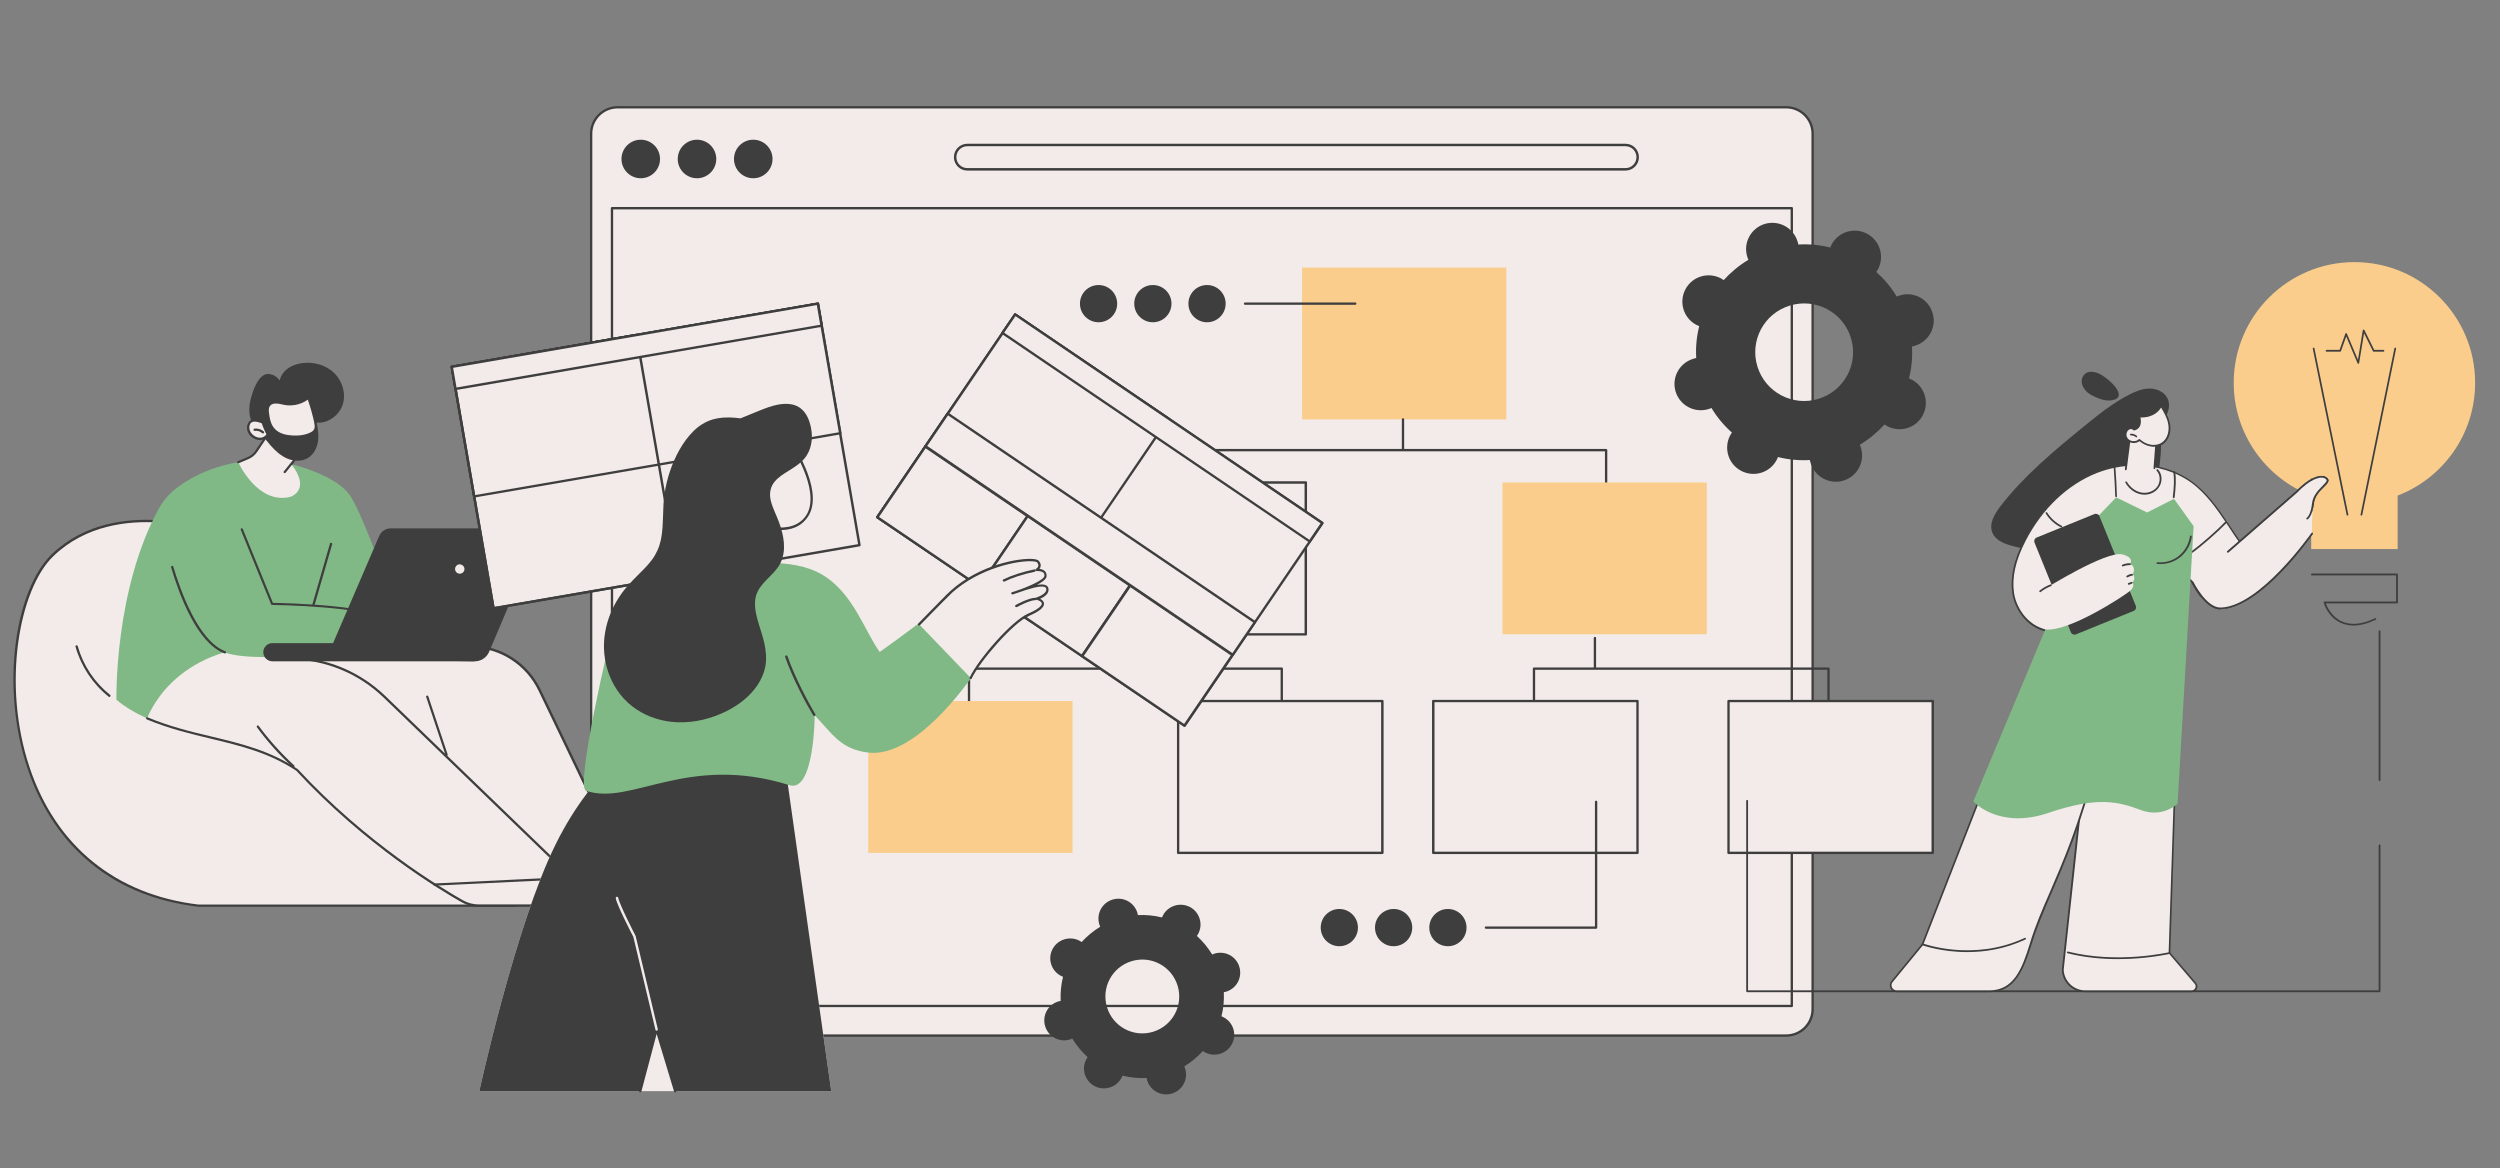 <?xml version="1.0" encoding="utf-8"?>
<!-- Generator: Adobe Illustrator 28.3.0, SVG Export Plug-In . SVG Version: 6.00 Build 0)  -->
<svg version="1.1" id="Layer_1" xmlns="http://www.w3.org/2000/svg" xmlns:xlink="http://www.w3.org/1999/xlink" x="0px" y="0px"
	 viewBox="0 0 1920 897.1" style="enable-background:new 0 0 1920 897.1;" xml:space="preserve">
<rect x="0" y="0" width="1920" height="897.1" fill="#808080" stroke="none"/>
<style type="text/css">
	.st0{fill:#F2EBE9;}
	.st1{fill:#3E3E3E;}
	.st2{fill:#80B985;}
	.st3{fill:#FBCD8C;}
</style>
<g id="Project_initiation_2_">
	<g>
		<g>
			<g>
				<path class="st0" d="M166.1,409.5c0,0-77.1-29.8-125.8,16.9c-48.7,46.7-51.7,249.8,112.1,269.2h243.5L166.1,409.5z"/>
				<path class="st1" d="M395.9,696.4H152.4c0,0-0.1,0-0.1,0c-34.5-4.1-63.7-16.5-86.7-37c-20.1-17.8-35.1-41.2-44.5-69.4
					c-10-29.9-13.2-64.2-9-96.4c4-30.1,14.1-54.9,27.6-67.9c25.4-24.4,58.5-27.7,81.8-26.2c25.2,1.6,44.7,9,44.9,9.1
					c0.1,0.1,0.3,0.1,0.4,0.3L396.6,695c0.2,0.3,0.3,0.6,0.1,0.9C396.5,696.2,396.2,696.4,395.9,696.4z M152.5,694.7h241.6
					L165.6,410.2c-2.2-0.8-20.7-7.4-44.2-8.9c-22.9-1.4-55.5,1.8-80.4,25.8c-26,25-39.9,97.8-18.2,162.5
					C43,649.8,89,687.2,152.5,694.7z"/>
			</g>
			<path class="st1" d="M84,535.3c-0.2,0-0.4-0.1-0.5-0.2c-12.2-9.7-21.3-23.4-25.5-38.4c-0.1-0.5,0.1-0.9,0.6-1.1
				c0.5-0.1,0.9,0.1,1.1,0.6c4.1,14.7,12.9,28,24.9,37.5c0.4,0.3,0.4,0.8,0.1,1.2C84.5,535.2,84.3,535.3,84,535.3z"/>
		</g>
		<g>
			<g>
				<path class="st2" d="M138.8,560.6c-20-5.4-37-12.7-49.4-23.2c0,0-1.8-84.4,32.7-147c3.2-5.8,7.6-10.9,12.8-15
					c11.9-9.3,36-23.1,74.1-22.3c0,0,49,8.1,61.1,29.4c12.3,21.5,32.7,81.7,32.7,81.7L138.8,560.6z"/>
				<path class="st1" d="M240.7,465.3c-0.1,0-0.2,0-0.2,0c-0.5-0.1-0.7-0.6-0.6-1.1l13.5-46.7c0.1-0.5,0.6-0.7,1.1-0.6
					c0.5,0.1,0.7,0.6,0.6,1.1l-13.5,46.7C241.5,465.1,241.1,465.3,240.7,465.3z"/>
			</g>
			<g>
				<path class="st0" d="M113,551.8c0,0,18.8-55.6,97.6-56.2c50.1-0.4,112.2,0.3,150.9,0.9c22.5,0.3,42.9,13.4,52.6,33.7l67,139.6
					l23,18.1c3.2,2.5,1.4,7.7-2.7,7.7H367.7c-4.4,0-8.8-1.1-12.6-3.3c-18.3-10.3-74.9-44.5-127.1-101
					C191.9,567.5,154.8,569.2,113,551.8z"/>
				<path class="st1" d="M501.5,696.4H367.7c-4.5,0-9.1-1.2-13-3.4c-16.5-9.3-74.4-44-127.2-101.1c-21.1-13.9-42.5-19-65.2-24.5
					c-15.9-3.8-32.3-7.7-49.6-14.9c-0.4-0.2-0.7-0.7-0.5-1.1c0.2-0.4,0.7-0.7,1.1-0.5c17.1,7.1,33.5,11.1,49.3,14.8
					c22.9,5.5,44.5,10.7,65.8,24.8c0.1,0,0.1,0.1,0.2,0.1c52.6,56.9,110.4,91.5,126.9,100.8c3.7,2.1,7.9,3.2,12.2,3.2h133.9
					c1.8,0,2.9-1.2,3.3-2.3c0.4-1.1,0.3-2.7-1.1-3.8l-23-18.1c-0.1-0.1-0.2-0.2-0.2-0.3l-67-139.6c-9.7-20.1-29.5-32.8-51.8-33.2
					c-41.8-0.6-102-1.3-150.9-0.9c0,0,0,0,0,0c-0.5,0-0.9-0.4-0.9-0.9c0-0.5,0.4-0.9,0.9-0.9c49-0.4,109.1,0.3,151,0.9
					c23,0.3,43.4,13.4,53.4,34.2l66.9,139.5l22.9,18c1.8,1.4,2.4,3.7,1.7,5.8C505.7,695.1,503.8,696.4,501.5,696.4z"/>
				<path class="st1" d="M454.7,696.4H448c-0.5,0-0.9-0.4-0.9-0.9s0.4-0.9,0.9-0.9h6.7c2.7,0,4.2-1.9,4.6-3.5c0.4-1.6,0.1-4-2.2-5.4
					L439,675c-0.1,0-0.1-0.1-0.2-0.1L294.6,535.7c-19.2-18.5-44.5-28.9-71.2-29.3l-12.7-0.2c-0.5,0-0.9-0.4-0.9-0.9
					c0-0.5,0.4-0.8,0.9-0.9l12.7,0.2c27.1,0.4,52.8,11,72.4,29.8L440,673.6l18.1,10.7c2.6,1.5,3.8,4.4,3,7.3
					C460.2,694.5,457.8,696.4,454.7,696.4z"/>
				<path class="st1" d="M343,580.6c-0.4,0-0.7-0.2-0.8-0.6l-14.9-44.7c-0.2-0.5,0.1-0.9,0.5-1.1c0.5-0.2,0.9,0.1,1.1,0.5l14.9,44.7
					c0.2,0.5-0.1,0.9-0.5,1.1C343.2,580.6,343.1,580.6,343,580.6z"/>
				<path class="st1" d="M225.3,589.3c-0.2,0-0.4-0.1-0.6-0.2c-10.1-9.3-19.3-19.5-27.4-30.6c-0.3-0.4-0.2-0.9,0.2-1.2
					c0.4-0.3,0.9-0.2,1.2,0.2c8,10.9,17.2,21.1,27.2,30.3c0.4,0.3,0.4,0.9,0.1,1.2C225.7,589.3,225.5,589.3,225.3,589.3z"/>
				<path class="st1" d="M333.7,680.2c-0.5,0-0.8-0.4-0.9-0.8c0-0.5,0.3-0.9,0.8-0.9l105.7-5.1c0.5,0,0.9,0.3,0.9,0.8
					c0,0.5-0.3,0.9-0.8,0.9L333.7,680.2C333.8,680.2,333.8,680.2,333.7,680.2z"/>
				<path class="st1" d="M481.2,670.6h-44.6c-0.5,0-0.9-0.4-0.9-0.9s0.4-0.9,0.9-0.9h44.6c0.5,0,0.9,0.4,0.9,0.9
					S481.7,670.6,481.2,670.6z"/>
			</g>
			<g>
				<g>
					<path class="st2" d="M183,399.8l26.1,63.9c0,0,83.4,1.1,91.3,14.5c7.9,13.3-4.8,18.6-4.8,18.6s-96.2,14.3-122.9,4.3
						c-26.7-10-43.3-70.1-46.9-92.5C122.1,386.1,183,399.8,183,399.8z"/>
					<path class="st1" d="M172.7,501.9c-0.1,0-0.2,0-0.3-0.1c-21-7.9-34.7-44.8-41-66.1c-0.1-0.5,0.1-0.9,0.6-1.1
						c0.5-0.1,0.9,0.1,1.1,0.6c5,16.9,18.9,57.1,40,65c0.5,0.2,0.7,0.7,0.5,1.1C173.3,501.7,173,501.9,172.7,501.9z"/>
					<path class="st1" d="M300.3,479c-0.3,0-0.6-0.2-0.8-0.4c-6-10.2-61.9-13.6-90.5-14c-0.3,0-0.7-0.2-0.8-0.5l-23.3-57.2
						c-0.2-0.4,0-1,0.5-1.1c0.4-0.2,1,0,1.1,0.5l23.1,56.7c8,0.1,83.7,1.7,91.4,14.9c0.2,0.4,0.1,0.9-0.3,1.2
						C300.6,479,300.5,479,300.3,479z"/>
				</g>
				<g>
					<path class="st1" d="M364.1,507.9H209.2c-3.8,0-7-3.1-7-7c0-3.8,3.1-7,7-7H376L364.1,507.9z"/>
					<path class="st1" d="M364.1,507.9l-113.4-2.1l40.6-94.3c1.5-3.4,4.9-5.7,8.6-5.7h104.8c5.3,0,8.9,5.4,6.8,10.3l-35.9,84.6
						C373.6,505.3,369,508.1,364.1,507.9z"/>
					<path class="st0" d="M356.7,437c0,2-1.6,3.6-3.6,3.6c-2,0-3.6-1.6-3.6-3.6c0-2,1.6-3.6,3.6-3.6
						C355.1,433.5,356.7,435.1,356.7,437z"/>
				</g>
			</g>
			<g>
				<path class="st1" d="M215.5,367c-0.2,0-0.4-0.1-0.6-0.2c-0.4-0.3-0.4-0.9-0.1-1.2c0.9-1.1,2.1-2.5,3.5-4.1c2-2.4,4.3-5,5.8-6.8
					c0.3-0.4,0.8-0.4,1.2-0.1c0.4,0.3,0.4,0.8,0.1,1.2c-1.5,1.8-3.8,4.5-5.8,6.9c-1.3,1.5-2.6,3-3.4,4
					C216,366.9,215.8,367,215.5,367z"/>
				<path class="st0" d="M208.3,329.5l-11.4,17c-1.6,2.4-3.8,4.2-6.4,5.3l-7.5,3.2c0,0,14.6,32.7,39.9,26.6c0,0,16.5-5,0.8-25.2
					l5.1-6.6L208.3,329.5z"/>
				<path class="st1" d="M183,355.8c-0.3,0-0.7-0.2-0.8-0.5c-0.2-0.4,0-1,0.5-1.1l7.5-3.2c2.5-1,4.6-2.8,6-5l11.4-17
					c0.3-0.4,0.8-0.5,1.2-0.2c0.4,0.3,0.5,0.8,0.2,1.2l-11.4,17c-1.7,2.5-4,4.4-6.8,5.6l-7.5,3.2C183.2,355.8,183.1,355.8,183,355.8
					z"/>
				<path class="st1" d="M218.6,363.4c-0.2,0-0.4-0.1-0.5-0.2c-0.4-0.3-0.4-0.8-0.1-1.2l9.8-12.2l-20-19.7c-0.3-0.3-0.3-0.9,0-1.2
					c0.3-0.3,0.9-0.3,1.2,0l20.5,20.2c0.3,0.3,0.3,0.8,0.1,1.2l-10.3,12.8C219.1,363.3,218.8,363.4,218.6,363.4z"/>
				<path class="st1" d="M207.3,287.3c3.2,0.6,5.7,2.3,7.5,4.9c0.8-3.9,3.4-7.3,6.7-9.5c3.3-2.3,7.2-3.4,11.2-3.9
					c8.7-1,17.9,1.7,24.1,7.8c6.2,6.1,9.1,15.8,6.4,24.1c-2.7,8.3-11.2,14.6-20,13.9c1,4.8,1.7,9.7,1,14.6
					c-0.8,4.8-3.2,9.6-7.3,12.3c-4.7,3-10.8,2.9-16,0.8c-5.1-2.1-9.4-6-13-10.1c-2.1-2.4-4.1-5-6.2-7.4c-1.1-1.3-2.1-2.6-3.3-3.8
					c-0.7-0.8-1.7-1.3-2.3-2.2c-3.1-5-5.3-8.5-4.4-18.1C192.2,307,197,285.3,207.3,287.3z"/>
				<g>
					<path class="st0" d="M236.7,305.4c0,0,4.6,12.4,5.8,21.4c0.3,2.2-0.8,4.4-2.7,5.5c-3.1,1.8-8.9,3.8-18,2.7
						c-15.1-1.8-15.3-13.2-16.1-17.7c-0.9-5.6,1.6-10,10.6-7.7C228.9,312.8,236.7,305.4,236.7,305.4z"/>
					<path class="st1" d="M226.8,336.2c-1.6,0-3.3-0.1-5.1-0.3c-14.5-1.7-16-12.1-16.6-17.1c-0.1-0.5-0.1-0.9-0.2-1.2
						c-0.6-3.3,0.1-5.9,1.9-7.6c2-1.9,5.3-2.3,9.8-1.1c12,3,19.5-4,19.6-4c0.2-0.2,0.5-0.3,0.8-0.2c0.3,0.1,0.5,0.3,0.6,0.5
						c0.2,0.5,4.6,12.6,5.8,21.6c0.3,2.6-0.9,5-3.1,6.3C237.6,334.6,233.2,336.2,226.8,336.2z M212,309.9c-1.8,0-3.2,0.4-4.1,1.3
						c-1.7,1.5-1.6,4.1-1.3,6c0.1,0.4,0.1,0.8,0.2,1.3c0.7,4.9,1.9,14.1,15.1,15.7c8.8,1.1,14.4-0.8,17.5-2.6
						c1.6-0.9,2.5-2.7,2.3-4.6c-1-7.3-4.2-16.8-5.3-20.1c-2.6,1.9-9.8,6.3-20.2,3.6C214.6,310.1,213.2,309.9,212,309.9z"/>
				</g>
				<g>
					<path class="st0" d="M205.5,333.7c0,0-2.3-4.5-3.9-9.2c0,0-9.5-4.9-10.9,2.7C189.2,334.8,200.7,341.3,205.5,333.7z"/>
					<path class="st1" d="M199.6,338c-1.2,0-2.4-0.3-3.5-0.7c-3.8-1.5-7.2-5.5-6.3-10.2c0.4-2.1,1.4-3.6,3-4.4c3.6-1.8,9,1,9.2,1.1
						c0.2,0.1,0.4,0.3,0.4,0.5c1.5,4.6,3.8,9,3.8,9.1c0.1,0.3,0.1,0.6,0,0.9C204.5,337,202,338,199.6,338z M195.7,323.8
						c-0.8,0-1.5,0.1-2.1,0.4c-1.1,0.5-1.7,1.5-2,3.1c-0.7,3.7,2.2,7.1,5.3,8.3c3.1,1.2,5.9,0.5,7.7-2c-0.6-1.2-2.3-4.7-3.6-8.5
						C200.1,324.8,197.8,323.8,195.7,323.8z"/>
				</g>
				<path class="st1" d="M202,332.9c-0.2,0-0.4-0.1-0.6-0.2c-1.5-1.4-3.7-2.1-5.7-1.8c-0.5,0.1-0.9-0.2-1-0.7
					c-0.1-0.5,0.2-0.9,0.7-1c2.6-0.4,5.3,0.5,7.2,2.2c0.3,0.3,0.4,0.9,0,1.2C202.5,332.8,202.3,332.9,202,332.9z"/>
			</g>
		</g>
	</g>
</g>
<g id="Sitemap_creation">
	<g>
		<g>
			<path class="st0" d="M1371.8,795.3H474.3c-11.2,0-20.3-9.1-20.3-20.3V102.7c0-11.2,9.1-20.3,20.3-20.3h897.5
				c11.2,0,20.3,9.1,20.3,20.3V775C1392.1,786.2,1383,795.3,1371.8,795.3z"/>
			<path class="st1" d="M1371.8,796.2H474.3c-11.7,0-21.2-9.5-21.2-21.2V102.7c0-11.7,9.5-21.2,21.2-21.2h897.5
				c11.7,0,21.2,9.5,21.2,21.2V775C1393.1,786.7,1383.5,796.2,1371.8,796.2z M474.3,83.3c-10.7,0-19.4,8.7-19.4,19.4V775
				c0,10.7,8.7,19.4,19.4,19.4h897.5c10.7,0,19.4-8.7,19.4-19.4V102.7c0-10.7-8.7-19.4-19.4-19.4H474.3z"/>
		</g>
		<g>
			<ellipse class="st1" cx="492.1" cy="122.1" rx="14.8" ry="14.8"/>
			<ellipse class="st1" cx="535.3" cy="122.1" rx="14.8" ry="14.8"/>
			<ellipse class="st1" cx="578.5" cy="122.1" rx="14.8" ry="14.8"/>
		</g>
		<g>
			<path class="st0" d="M1248.4,130.1H742.9c-5.2,0-9.4-4.2-9.4-9.4s4.2-9.4,9.4-9.4h505.5c5.2,0,9.4,4.2,9.4,9.4
				C1257.7,125.9,1253.6,130.1,1248.4,130.1z"/>
			<path class="st1" d="M1248.4,131H742.9c-5.7,0-10.3-4.6-10.3-10.3c0-5.7,4.6-10.3,10.3-10.3h505.5c5.7,0,10.3,4.6,10.3,10.3
				C1258.7,126.4,1254.1,131,1248.4,131z M742.9,112.3c-4.7,0-8.4,3.8-8.4,8.4c0,4.7,3.8,8.4,8.4,8.4h505.5c4.7,0,8.4-3.8,8.4-8.4
				c0-4.7-3.8-8.4-8.4-8.4H742.9z"/>
		</g>
		<path class="st1" d="M1376.1,773.5H470c-0.5,0-0.9-0.4-0.9-0.9V159.9c0-0.5,0.4-0.9,0.9-0.9h906.1c0.5,0,0.9,0.4,0.9,0.9v612.6
			C1377,773.1,1376.6,773.5,1376.1,773.5z M470.9,771.7h904.3V160.8H470.9V771.7z"/>
	</g>
	<g>
		<g>
			
				<rect x="360.9" y="256.1" transform="matrix(0.985 -0.17 0.17 0.985 -52.24 90.765)" class="st0" width="285.2" height="188.2"/>
			<path class="st1" d="M379,468.1c-0.4,0-0.8-0.3-0.9-0.8l-32.1-185.4c0-0.2,0-0.5,0.2-0.7c0.1-0.2,0.4-0.3,0.6-0.4l281.1-48.5
				c0.5-0.1,1,0.2,1.1,0.7L661,418.5c0,0.2,0,0.5-0.2,0.7c-0.1,0.2-0.4,0.3-0.6,0.4l-281.1,48.5C379.1,468.1,379.1,468.1,379,468.1z
				 M348,282.5l31.8,183.6L659,417.9l-31.8-183.6L348,282.5z"/>
		</g>
		<g>
			
				<rect x="353.5" y="256.8" transform="matrix(0.985 -0.17 0.17 0.985 -45.039 88.875)" class="st0" width="285.2" height="101"/>
			<path class="st1" d="M364.2,382.2c-0.4,0-0.8-0.3-0.9-0.8l-17.2-99.5c0-0.2,0-0.5,0.2-0.7c0.1-0.2,0.4-0.3,0.6-0.4l281.1-48.5
				c0.5-0.1,1,0.2,1.1,0.7l17.2,99.5c0,0.2,0,0.5-0.2,0.7c-0.1,0.2-0.4,0.3-0.6,0.4l-281.1,48.5
				C364.3,382.2,364.2,382.2,364.2,382.2z M348,282.5l16.9,97.7L644.2,332l-16.9-97.7L348,282.5z"/>
		</g>
		<path class="st1" d="M379,468.1c-0.4,0-0.8-0.3-0.9-0.8l-32.1-185.4c0-0.2,0-0.5,0.2-0.7c0.1-0.2,0.4-0.3,0.6-0.4l141.8-24.5
			c0.5-0.1,1,0.2,1.1,0.7l32.1,185.4c0,0.2,0,0.5-0.2,0.7c-0.1,0.2-0.4,0.3-0.6,0.4l-141.8,24.5C379.1,468.1,379.1,468.1,379,468.1z
			 M348,282.5l31.8,183.6l140-24.2L488,258.3L348,282.5z"/>
		<g>
			
				<rect x="346.3" y="257.4" transform="matrix(0.985 -0.17 0.17 0.985 -38.118 87.058)" class="st0" width="285.2" height="17.2"/>
			<path class="st1" d="M349.9,299.6c-0.4,0-0.8-0.3-0.9-0.8l-2.9-16.9c0-0.2,0-0.5,0.2-0.7c0.1-0.2,0.4-0.3,0.6-0.4l281.1-48.5
				c0.5-0.1,1,0.2,1.1,0.7l2.9,16.9c0,0.2,0,0.5-0.2,0.7c-0.1,0.2-0.4,0.3-0.6,0.4L350,299.6C350,299.6,349.9,299.6,349.9,299.6z
				 M348,282.5l2.6,15.1l279.3-48.2l-2.6-15.1L348,282.5z"/>
		</g>
	</g>
	<g>
		<rect x="1000" y="205.5" class="st3" width="156.9" height="116.6"/>
		<g>
			<path class="st1" d="M923.3,432.4c-0.5,0-0.9-0.4-0.9-0.9v-85.8c0-0.5,0.4-0.9,0.9-0.9h310.2c0.5,0,0.9,0.4,0.9,0.9v81.2
				c0,0.5-0.4,0.9-0.9,0.9s-0.9-0.4-0.9-0.9v-80.3H924.3v84.9C924.3,432,923.8,432.4,923.3,432.4z"/>
			<g>
				<path class="st0" d="M1077.5,322.2v22.8V322.2z"/>
				<path class="st1" d="M1077.5,345.8c-0.5,0-0.9-0.4-0.9-0.9v-22.8c0-0.5,0.4-0.9,0.9-0.9c0.5,0,0.9,0.4,0.9,0.9v22.8
					C1078.4,345.4,1078,345.8,1077.5,345.8z"/>
			</g>
		</g>
		<g>
			<rect x="846" y="370.5" class="st0" width="156.9" height="116.6"/>
			<path class="st1" d="M1002.9,488.1H846c-0.5,0-0.9-0.4-0.9-0.9V370.5c0-0.5,0.4-0.9,0.9-0.9h156.9c0.5,0,0.9,0.4,0.9,0.9v116.6
				C1003.8,487.7,1003.4,488.1,1002.9,488.1z M846.9,486.3h155V371.5h-155V486.3z"/>
		</g>
		<rect x="1153.9" y="370.5" class="st3" width="156.9" height="116.6"/>
		<g>
			<g>
				<path class="st1" d="M744.2,600.2c-0.5,0-0.9-0.4-0.9-0.9v-85.8c0-0.5,0.4-0.9,0.9-0.9h240.2c0.5,0,0.9,0.4,0.9,0.9v81.2
					c0,0.5-0.4,0.9-0.9,0.9c-0.5,0-0.9-0.4-0.9-0.9v-80.3H745.1v84.9C745.1,599.8,744.7,600.2,744.2,600.2z"/>
				<g>
					<path class="st0" d="M937.5,490v22.8V490z"/>
					<path class="st1" d="M937.5,513.7c-0.5,0-0.9-0.4-0.9-0.9V490c0-0.5,0.4-0.9,0.9-0.9s0.9,0.4,0.9,0.9v22.8
						C938.4,513.3,938,513.7,937.5,513.7z"/>
				</g>
			</g>
			<rect x="666.8" y="538.4" class="st3" width="156.9" height="116.6"/>
			<g>
				<rect x="904.8" y="538.4" class="st0" width="156.9" height="116.6"/>
				<path class="st1" d="M1061.7,655.9H904.8c-0.5,0-0.9-0.4-0.9-0.9V538.4c0-0.5,0.4-0.9,0.9-0.9h156.9c0.5,0,0.9,0.4,0.9,0.9V655
					C1062.6,655.5,1062.2,655.9,1061.7,655.9z M905.7,654.1h155V539.3h-155V654.1z"/>
			</g>
		</g>
		<g>
			<g>
				<path class="st1" d="M1404.3,600.2c-0.5,0-0.9-0.4-0.9-0.9v-84.9H1179v80.3c0,0.5-0.4,0.9-0.9,0.9s-0.9-0.4-0.9-0.9v-81.2
					c0-0.5,0.4-0.9,0.9-0.9h226.2c0.5,0,0.9,0.4,0.9,0.9v85.8C1405.2,599.8,1404.8,600.2,1404.3,600.2z"/>
				<g>
					<path class="st0" d="M1224.9,490v22.8V490z"/>
					<path class="st1" d="M1224.9,513.7c-0.5,0-0.9-0.4-0.9-0.9V490c0-0.5,0.4-0.9,0.9-0.9s0.9,0.4,0.9,0.9v22.8
						C1225.8,513.3,1225.4,513.7,1224.9,513.7z"/>
				</g>
			</g>
			<g>
				
					<rect x="1327.5" y="538.4" transform="matrix(-1 -1.224647e-16 1.224647e-16 -1 2811.904 1193.358)" class="st0" width="156.9" height="116.6"/>
				<path class="st1" d="M1484.4,655.9h-156.9c-0.5,0-0.9-0.4-0.9-0.9V538.4c0-0.5,0.4-0.9,0.9-0.9h156.9c0.5,0,0.9,0.4,0.9,0.9V655
					C1485.3,655.5,1484.9,655.9,1484.4,655.9z M1328.4,654.1h155V539.3h-155V654.1z"/>
			</g>
			<g>
				
					<rect x="1100.8" y="538.4" transform="matrix(-1 -1.224647e-16 1.224647e-16 -1 2358.388 1193.358)" class="st0" width="156.9" height="116.6"/>
				<path class="st1" d="M1257.6,655.9h-156.9c-0.5,0-0.9-0.4-0.9-0.9V538.4c0-0.5,0.4-0.9,0.9-0.9h156.9c0.5,0,0.9,0.4,0.9,0.9V655
					C1258.5,655.5,1258.1,655.9,1257.6,655.9z M1101.7,654.1h155V539.3h-155V654.1z"/>
			</g>
		</g>
	</g>
	<g>
		<g>
			
				<rect x="702.1" y="305.3" transform="matrix(0.827 0.562 -0.562 0.827 370.128 -405.436)" class="st0" width="285.1" height="188.2"/>
			<path class="st1" d="M909.7,558.3c-0.2,0-0.4-0.1-0.5-0.2L673.3,398c-0.2-0.1-0.3-0.3-0.4-0.6c0-0.2,0-0.5,0.1-0.7L778.9,241
				c0.3-0.4,0.9-0.5,1.3-0.2l235.9,160.1c0.2,0.1,0.3,0.3,0.4,0.6c0,0.2,0,0.5-0.1,0.7L910.5,557.9
				C910.3,558.1,910,558.3,909.7,558.3z M675.1,397l234.4,159.1l104.8-154.1L779.9,242.8L675.1,397z"/>
		</g>
		<g>
			
				<rect x="714.4" y="265.2" transform="matrix(0.827 0.562 -0.562 0.827 337.393 -379.165)" class="st0" width="142.3" height="188.2"/>
			<path class="st1" d="M791.5,478c-0.2,0-0.4-0.1-0.5-0.2L673.3,398c-0.2-0.1-0.3-0.3-0.4-0.6c0-0.2,0-0.5,0.1-0.7L778.9,241
				c0.3-0.4,0.9-0.5,1.3-0.2l117.7,79.9c0.2,0.1,0.3,0.3,0.4,0.6c0,0.2,0,0.5-0.1,0.7L792.2,477.6C792.1,477.9,791.8,478,791.5,478z
				 M675.1,397l116.2,78.9l104.8-154.1l-116.2-78.9L675.1,397z"/>
		</g>
		<g>
			
				<rect x="684" y="364" transform="matrix(0.827 0.562 -0.562 0.827 349.097 -342.325)" class="st0" width="94.9" height="65.5"/>
			<path class="st1" d="M752.3,451.4c-0.2,0-0.4-0.1-0.5-0.2L673.3,398c-0.2-0.1-0.3-0.3-0.4-0.6c0-0.2,0-0.5,0.1-0.7l36.8-54.2
				c0.3-0.4,0.9-0.5,1.3-0.2l78.6,53.3c0.2,0.1,0.3,0.3,0.4,0.6c0,0.2,0,0.5-0.1,0.7L753.1,451C752.9,451.3,752.6,451.4,752.3,451.4
				z M675.1,397l77,52.3l35.8-52.7l-77-52.3L675.1,397z"/>
		</g>
		<g>
			
				<rect x="762.7" y="417.4" transform="matrix(0.827 0.562 -0.562 0.827 392.656 -377.283)" class="st0" width="94.9" height="65.5"/>
			<path class="st1" d="M831,504.8c-0.2,0-0.4-0.1-0.5-0.2l-78.6-53.3c-0.2-0.1-0.3-0.3-0.4-0.6c0-0.2,0-0.5,0.1-0.7l36.8-54.2
				c0.3-0.4,0.9-0.5,1.3-0.2l78.6,53.3c0.2,0.1,0.3,0.3,0.4,0.6c0,0.2,0,0.5-0.1,0.7l-36.8,54.2C831.6,504.7,831.3,504.8,831,504.8z
				 M753.7,450.3l77,52.3l35.8-52.7l-77-52.3L753.7,450.3z"/>
		</g>
		<g>
			
				<rect x="841.3" y="470.8" transform="matrix(0.827 0.562 -0.562 0.827 436.214 -412.24)" class="st0" width="94.9" height="65.5"/>
			<path class="st1" d="M909.6,558.2c-0.2,0-0.4-0.1-0.5-0.2l-78.6-53.3c-0.2-0.1-0.3-0.3-0.4-0.6c0-0.2,0-0.5,0.1-0.7l36.8-54.2
				c0.3-0.4,0.9-0.5,1.3-0.2l78.6,53.3c0.2,0.1,0.3,0.3,0.4,0.6c0,0.2,0,0.5-0.1,0.7l-36.8,54.2
				C910.2,558.1,909.9,558.2,909.6,558.2z M832.4,503.7l77,52.3l35.8-52.7l-77-52.3L832.4,503.7z"/>
		</g>
		<g>
			
				<rect x="750.2" y="320.1" transform="matrix(0.827 0.562 -0.562 0.827 338.708 -444.653)" class="st0" width="285.1" height="17.2"/>
			<path class="st1" d="M1005.9,416.8c-0.2,0-0.4-0.1-0.5-0.2L769.4,256.5c-0.2-0.1-0.3-0.3-0.4-0.6c0-0.2,0-0.5,0.1-0.7l9.7-14.2
				c0.3-0.4,0.9-0.5,1.3-0.2l235.9,160.1c0.2,0.1,0.3,0.3,0.4,0.6c0,0.2,0,0.5-0.1,0.7l-9.7,14.2
				C1006.5,416.7,1006.2,416.8,1005.9,416.8z M771.2,255.5l234.4,159.1l8.6-12.7L779.9,242.8L771.2,255.5z"/>
		</g>
		<g>
			
				<rect x="694.7" y="395.2" transform="matrix(0.827 0.562 -0.562 0.827 374.96 -399.405)" class="st0" width="285.1" height="30.3"/>
			<path class="st1" d="M946.7,503.8c-0.2,0-0.4-0.1-0.5-0.2L710.3,343.5c-0.2-0.1-0.3-0.3-0.4-0.6c0-0.2,0-0.5,0.1-0.7l17-25.1
				c0.3-0.4,0.9-0.5,1.3-0.2l235.9,160.1c0.2,0.1,0.3,0.3,0.4,0.6c0,0.2,0,0.5-0.1,0.7l-17,25.1C947.3,503.7,947,503.8,946.7,503.8z
				 M712.1,342.5l234.4,159.1l16-23.5L728.1,319L712.1,342.5z"/>
		</g>
	</g>
	<g>
		<g>
			<path class="st0" d="M602.9,587.3l35.5,250.8H518.6l-14.3-47.4l-12.5,47.4H368.1c0,0,27.6-126.9,58.5-189.4
				C457.5,586.1,497,567,497,567L602.9,587.3z"/>
			<path class="st1" d="M368.1,838.1c0,0,27.6-126.9,58.5-189.4C457.5,586.1,497,567,497,567l105.9,20.3l35.5,250.8H368.1z"/>
			<g>
				<polygon class="st0" points="518.6,838.1 504.3,790.7 491.8,838.1 				"/>
				<path class="st1" d="M518.6,839c-0.4,0-0.8-0.3-0.9-0.7l-13.4-44.3l-11.7,44.2c-0.1,0.5-0.6,0.8-1.1,0.7
					c-0.5-0.1-0.8-0.6-0.7-1.1l12.5-47.4c0.1-0.4,0.5-0.7,0.9-0.7c0.4,0,0.8,0.3,0.9,0.7l14.3,47.4c0.1,0.5-0.1,1-0.6,1.1
					C518.8,839,518.7,839,518.6,839z"/>
			</g>
			<path class="st0" d="M504.3,791.6c-0.4,0-0.8-0.3-0.9-0.7l-17-71.4c-1-1.9-12.6-24.3-13.5-29.7c-0.1-0.5,0.3-1,0.8-1.1
				c0.5-0.1,1,0.3,1.1,0.8c0.9,5.2,13.2,29,13.3,29.2c0,0.1,0.1,0.1,0.1,0.2l17,71.5c0.1,0.5-0.2,1-0.7,1.1
				C504.4,791.6,504.4,791.6,504.3,791.6z"/>
		</g>
		<g>
			<g>
				<path class="st2" d="M473,474.4c1.9-6.1,17.1-25.3,20.9-30.4c8.7-11.8,43.6-6.9,58.2-8.5c18.3-2,55.7-8.5,79.8,6.1
					c23.6,14.3,32.4,43.6,43.7,59.1c11.1-7.8,20.1-14.6,31.7-23.2l38.9,42.7c-2.1,2.5-42.5,61.9-79.1,57.8
					c-21.3-2.4-27.7-14.3-41.4-28.6c0,0-0.3,59.6-19.4,53.6c-78.7-24.6-121.6,16.2-156.2,4.3C441.7,604.5,467.6,491.7,473,474.4z"/>
				<path class="st1" d="M625.3,549.8c-0.3,0-0.6-0.2-0.8-0.4c-5.6-9.3-16-28.9-21.5-44.8c-0.2-0.5,0.1-1,0.6-1.2
					c0.5-0.2,1,0.1,1.2,0.6c5.5,15.8,15.8,35.3,21.4,44.5c0.3,0.4,0.1,1-0.3,1.3C625.6,549.8,625.5,549.8,625.3,549.8z"/>
			</g>
			<g>
				<g>
					<path class="st0" d="M745.5,520.7c6.5-13.8,32.2-43.3,44.3-48.5c20.5-8.9,6.5-12.4,6.5-12.4s9.2-2.7,8.1-7.7
						c-1.3-5.9-18.8,1.1-24.4,2.9c-1.5,0.5-2.5,0.8-2.5,0.8s1-0.3,2.5-0.8c6.2-2.1,22.6-8.2,23-12.5c0.5-5.4-6.9-4.7-6.9-4.7
						s4.4-2.4,1.2-6.4c-2.9-3.6-40.4-0.2-66.5,23c-3.7,3.3-22,22.3-24.9,25.1L745.5,520.7z"/>
					<path class="st1" d="M745.5,521.6c-0.1,0-0.3,0-0.4-0.1c-0.5-0.2-0.7-0.8-0.4-1.2c6.8-14.3,32.4-43.6,44.8-49
						c9.8-4.2,10.7-6.9,10.6-7.8c-0.1-1.6-3-2.6-4-2.9c-0.4-0.1-0.7-0.5-0.7-0.9c0-0.4,0.3-0.8,0.7-0.9c0.1,0,8.3-2.6,7.4-6.7
						c-0.1-0.5-0.4-0.8-0.8-1.1c-3.3-1.9-13.6,1.7-19.2,3.6c-1.3,0.4-2.4,0.8-3.2,1.1c-1.5,0.5-2.5,0.8-2.5,0.8
						c-0.5,0.1-1-0.1-1.1-0.6c-0.2-0.5,0.1-1,0.6-1.1c0,0,1-0.3,2.5-0.8c10.6-3.5,22.1-8.8,22.3-11.7c0.1-1-0.1-1.8-0.7-2.4
						c-1.3-1.3-4.2-1.4-5.2-1.3c-0.4,0-0.8-0.2-1-0.6c-0.1-0.4,0.1-0.9,0.4-1.1c0,0,1.6-0.9,1.8-2.3c0.2-0.8-0.2-1.8-0.9-2.7
						c0,0-0.5-0.6-3.2-0.8c-11.2-0.9-40.9,5.1-62,24c-2.4,2.2-11.2,11.2-17.7,17.8c-3.4,3.5-6.1,6.3-7.1,7.3c-0.4,0.4-0.9,0.3-1.3,0
						c-0.4-0.4-0.3-0.9,0-1.3c1-1,3.8-3.9,7.1-7.3c6.5-6.6,15.3-15.7,17.8-17.9c22.7-20.3,53-25.3,63.3-24.4
						c2.4,0.2,3.8,0.7,4.5,1.5c1.1,1.4,1.6,2.8,1.3,4.2c-0.1,0.7-0.5,1.4-0.9,1.9c1.4,0.2,3.1,0.6,4.2,1.8c1,1,1.4,2.3,1.3,3.9
						c-0.2,2.2-3.4,4.5-7.4,6.6c3-0.5,5.5-0.5,7.1,0.4c0.9,0.5,1.5,1.3,1.7,2.3c0.9,4.1-3.5,6.7-6.4,8c1.4,0.7,2.9,1.9,3,3.6
						c0.2,3-3.6,6.1-11.7,9.6c-11.8,5.1-37.3,34.2-43.9,48.1C746.2,521.4,745.8,521.6,745.5,521.6z"/>
				</g>
				<path class="st1" d="M780.5,466.3c-0.3,0-0.6-0.2-0.8-0.5c-0.2-0.4-0.1-1,0.4-1.2c0.4-0.2,10-5.5,15.1-5.5c0.1,0,0.1,0,0.2,0
					c0.5,0,0.9,0.4,0.9,0.9c0,0.5-0.4,0.9-0.9,0.9c-4.5-0.1-14.2,5.2-14.3,5.3C780.8,466.2,780.6,466.3,780.5,466.3z"/>
				<path class="st1" d="M771,446.7c-0.3,0-0.7-0.2-0.8-0.5c-0.2-0.5,0-1,0.4-1.2c6-3,14.6-5.8,23.7-7.7c0.5-0.1,1,0.2,1.1,0.7
					c0.1,0.5-0.2,1-0.7,1.1c-8.9,1.8-17.4,4.6-23.2,7.5C771.3,446.7,771.2,446.7,771,446.7z"/>
			</g>
		</g>
		<g>
			<g>
				<path class="st0" d="M608.4,341.9c0,0,25.4,38,10.3,56.2c-15.1,18.2-50.3-0.4-50.3-0.4S586.4,333.2,608.4,341.9z"/>
				<path class="st1" d="M599.2,407.1c-14.8,0-30.3-8.1-31.3-8.6c-0.4-0.2-0.6-0.6-0.5-1.1c0.5-1.9,13.4-47.1,30.9-55.8
					c3.5-1.7,7-1.9,10.3-0.6c0.2,0.1,0.3,0.2,0.4,0.3c1.1,1.6,25.6,38.8,10.2,57.3C614.1,405,606.8,407.1,599.2,407.1z M569.4,397.2
					c4.9,2.4,35.1,16.5,48.5,0.3c13.9-16.8-8.1-51.7-10.2-54.9c-2.8-1-5.6-0.8-8.6,0.6C583.5,351.1,571.2,391.3,569.4,397.2z"/>
			</g>
			<path class="st1" d="M488.8,544.8c9.3,6.2,20.4,9.5,31.5,9.9c13.1,0.5,26.1-2.8,37.8-8.6c9.3-4.7,17.9-11.3,23.7-20
				c2.8-4.2,4.9-8.9,5.9-13.8c1.2-6.1,0.6-12.4-0.7-18.4c-1.4-6.3-3.7-12.3-5.4-18.6c-1.5-5.6-2.5-11.6-1.1-17.3
				c2.8-10.7,14-15.9,18.8-25.4c5-10,2.6-21.7-1.1-31.7c-2-5.6-5-10.9-6.3-16.7c-1.2-5.3-0.3-10.5,3.3-14.6
				c2.9-3.4,6.8-5.7,10.6-8.1c3.8-2.4,7.7-4.8,10.8-8c7.6-7.8,8.4-19.8,5-29.7c-1.7-5.1-4.7-9.7-9.7-12c-4.4-2-9.5-1.9-14.2-1.1
				c-5.3,1-10.3,3-15.3,5c-4.6,1.8-9.1,3.7-13.7,5.6c-1.1-0.2-2.2-0.3-3.4-0.4c-6-0.6-12.2-0.4-18.1,1.3c-5.7,1.7-10.8,5-14.9,9.2
				c-8.2,8.2-13.9,19.3-17.7,30.3c-1.9,5.6-3.3,11.4-4.2,17.3c-0.9,5.8-1,11.7-1.2,17.6c-0.2,5.9-0.4,11.9-1.6,17.8
				c-1.2,5.7-3.5,10.9-6.9,15.5c-3.4,4.6-7.6,8.6-11.7,12.7c-4,4-7.9,8.1-11.2,12.6c-6.6,9-11.3,19.6-13.1,30.6
				C460.9,508.1,469.6,532.1,488.8,544.8z"/>
		</g>
	</g>
	<path class="st1" d="M1459,226.9c-0.8,0.2-1.6,0.5-2.3,0.9c-4.3-7.2-9.6-13.5-15.7-18.9c0.5-0.7,0.9-1.4,1.3-2.1
		c5.2-9.8,1.5-22.1-8.4-27.3c-9.9-5.2-22.1-1.5-27.3,8.4c-0.4,0.7-0.7,1.5-1,2.2c-7.9-2-16.1-2.8-24.5-2.3c-0.1-0.8-0.3-1.6-0.6-2.4
		c-3.3-10.7-14.6-16.6-25.2-13.4c-10.7,3.3-16.7,14.6-13.4,25.2c0.2,0.8,0.5,1.6,0.9,2.3c-7.2,4.3-13.5,9.6-19,15.6
		c-0.7-0.5-1.4-0.9-2.1-1.3c-9.9-5.2-22.1-1.5-27.3,8.4c-5.2,9.8-1.5,22.1,8.4,27.3c0.7,0.4,1.5,0.7,2.2,1c-2,7.9-2.8,16.1-2.3,24.5
		c-0.8,0.1-1.6,0.3-2.4,0.6c-10.7,3.3-16.7,14.6-13.4,25.2c3.3,10.7,14.6,16.6,25.2,13.4c0.8-0.2,1.6-0.5,2.3-0.9
		c4.3,7.2,9.6,13.5,15.7,18.9c-0.5,0.7-0.9,1.4-1.3,2.1c-5.2,9.8-1.5,22.1,8.4,27.3c9.9,5.2,22.1,1.5,27.3-8.4
		c0.4-0.7,0.7-1.5,1-2.2c7.9,2,16.1,2.8,24.5,2.3c0.1,0.8,0.3,1.6,0.6,2.4c3.3,10.7,14.6,16.6,25.2,13.4
		c10.7-3.3,16.7-14.6,13.4-25.2c-0.2-0.8-0.5-1.6-0.9-2.3c7.2-4.3,13.5-9.6,19-15.6c0.7,0.5,1.4,0.9,2.1,1.3
		c9.9,5.2,22.1,1.5,27.3-8.4c5.2-9.8,1.5-22.1-8.4-27.3c-0.7-0.4-1.5-0.7-2.2-1c2-7.9,2.8-16.1,2.3-24.5c0.8-0.1,1.6-0.3,2.4-0.6
		c10.7-3.3,16.7-14.6,13.4-25.2C1481,229.6,1469.7,223.6,1459,226.9z M1396.6,306.3c-19.8,6.1-40.8-5-46.9-24.8
		c-6.1-19.8,5-40.8,24.9-46.8c19.8-6.1,40.8,5,46.9,24.8C1427.6,279.3,1416.5,300.2,1396.6,306.3z"/>
	<path class="st1" d="M932.7,732.4c-0.6,0.2-1.2,0.4-1.7,0.7c-3.3-5.4-7.3-10.2-11.8-14.3c0.4-0.5,0.7-1,1-1.6
		c4-7.4,1.1-16.7-6.3-20.6c-7.5-3.9-16.7-1.1-20.7,6.3c-0.3,0.6-0.5,1.1-0.8,1.7c-6-1.5-12.2-2.1-18.5-1.8c-0.1-0.6-0.2-1.2-0.4-1.8
		c-2.5-8.1-11-12.6-19.1-10.1c-8.1,2.5-12.6,11-10.1,19.1c0.2,0.6,0.4,1.2,0.7,1.7c-5.4,3.3-10.2,7.3-14.3,11.8
		c-0.5-0.3-1-0.7-1.6-1c-7.5-3.9-16.7-1.1-20.7,6.3c-4,7.4-1.1,16.7,6.3,20.6c0.6,0.3,1.1,0.5,1.7,0.8c-1.5,6-2.1,12.2-1.8,18.5
		c-0.6,0.1-1.2,0.2-1.8,0.4c-8.1,2.5-12.6,11-10.1,19.1c2.5,8.1,11,12.6,19.1,10.1c0.6-0.2,1.2-0.4,1.7-0.7
		c3.3,5.4,7.3,10.2,11.8,14.3c-0.4,0.5-0.7,1-1,1.6c-4,7.4-1.1,16.7,6.3,20.6c7.5,3.9,16.7,1.1,20.7-6.3c0.3-0.6,0.5-1.1,0.8-1.7
		c6,1.5,12.2,2.1,18.5,1.8c0.1,0.6,0.2,1.2,0.4,1.8c2.5,8.1,11,12.6,19.1,10.1c8.1-2.5,12.6-11,10.1-19.1c-0.2-0.6-0.4-1.2-0.7-1.7
		c5.4-3.3,10.2-7.3,14.3-11.8c0.5,0.3,1,0.7,1.6,1c7.5,3.9,16.7,1.1,20.7-6.3c4-7.4,1.1-16.7-6.3-20.6c-0.6-0.3-1.1-0.5-1.7-0.8
		c1.5-6,2.1-12.2,1.8-18.5c0.6-0.1,1.2-0.2,1.8-0.4c8.1-2.5,12.6-11,10.1-19.1C949.4,734.4,940.8,729.9,932.7,732.4z M885.6,792.4
		c-15,4.6-30.8-3.8-35.4-18.8c-4.6-15,3.8-30.8,18.8-35.4c15-4.6,30.8,3.8,35.4,18.8C909,772,900.6,787.8,885.6,792.4z"/>
	<g>
		<g>
			<ellipse class="st1" cx="1028.6" cy="712.4" rx="14.3" ry="14.3"/>
			<ellipse class="st1" cx="1070.3" cy="712.4" rx="14.3" ry="14.3"/>
			<ellipse class="st1" cx="1112" cy="712.4" rx="14.3" ry="14.3"/>
		</g>
		<path class="st1" d="M1225.8,713.3h-84.6c-0.5,0-0.9-0.4-0.9-0.9s0.4-0.9,0.9-0.9h83.7v-95.7c0-0.5,0.4-0.9,0.9-0.9
			c0.5,0,0.9,0.4,0.9,0.9v96.6C1226.7,712.9,1226.3,713.3,1225.8,713.3z"/>
	</g>
	<g>
		<g>
			<ellipse class="st1" cx="843.7" cy="233.2" rx="14.3" ry="14.3"/>
			<ellipse class="st1" cx="885.4" cy="233.2" rx="14.3" ry="14.3"/>
			<ellipse class="st1" cx="927" cy="233.2" rx="14.3" ry="14.3"/>
		</g>
		<path class="st1" d="M1040.8,234.1h-84.6c-0.5,0-0.9-0.4-0.9-0.9c0-0.5,0.4-0.9,0.9-0.9h84.6c0.5,0,0.9,0.4,0.9,0.9
			C1041.8,233.7,1041.4,234.1,1040.8,234.1z"/>
	</g>
</g>
<g>
	<g>
		<path class="st3" d="M1715.5,294c0-51.2,41.5-92.7,92.7-92.7c51.2,0,92.7,41.5,92.7,92.7c0,39.5-24.7,73.2-59.5,86.6v41.1H1775
			v-41.1C1740.2,367.2,1715.5,333.5,1715.5,294z"/>
		<path class="st1" d="M1807.5,480.4c-3.5,0-6.7-0.7-9.7-2c-10-4.5-13.1-15-13.2-15.5c-0.1-0.2,0-0.4,0.1-0.6
			c0.1-0.2,0.3-0.3,0.5-0.3h55v-20.1h-64.7c-0.4,0-0.7-0.3-0.7-0.7c0-0.4,0.3-0.7,0.7-0.7h65.4c0.4,0,0.7,0.3,0.7,0.7v21.5
			c0,0.4-0.3,0.7-0.7,0.7h-54.7c1,2.6,4.4,10.2,12.2,13.8c6.9,3.2,15.6,2.4,25.6-2.4c0.3-0.2,0.7,0,0.9,0.3c0.2,0.3,0,0.7-0.3,0.9
			C1818.4,478.9,1812.7,480.4,1807.5,480.4z"/>
		<g>
			<path class="st1" d="M1813.5,396c0,0-0.1,0-0.1,0c-0.4-0.1-0.6-0.4-0.5-0.8l26-127.7c0.1-0.4,0.4-0.6,0.8-0.5
				c0.4,0.1,0.6,0.4,0.5,0.8l-26,127.7C1814.1,395.8,1813.8,396,1813.5,396z"/>
			<path class="st1" d="M1802.9,396c-0.3,0-0.6-0.2-0.7-0.5l-26-127.7c-0.1-0.4,0.2-0.7,0.5-0.8c0.4-0.1,0.7,0.2,0.8,0.5l26,127.7
				c0.1,0.4-0.2,0.7-0.5,0.8C1803,396,1803,396,1802.9,396z"/>
		</g>
		<path class="st1" d="M1811.2,279.4c-0.3,0-0.5-0.2-0.6-0.4l-8.7-20.6l-4,11.2c-0.1,0.3-0.4,0.5-0.6,0.5h-10.5
			c-0.4,0-0.7-0.3-0.7-0.7c0-0.4,0.3-0.7,0.7-0.7h10l4.4-12.4c0.1-0.3,0.3-0.4,0.6-0.5c0.3,0,0.5,0.2,0.6,0.4l8.5,20.1l3.7-22.6
			c0-0.3,0.3-0.5,0.6-0.6c0.3,0,0.6,0.1,0.7,0.4l7.5,15.2h7.1c0.4,0,0.7,0.3,0.7,0.7c0,0.4-0.3,0.7-0.7,0.7h-7.5
			c-0.3,0-0.5-0.1-0.6-0.4l-6.8-13.7l-3.8,22.9C1811.8,279.2,1811.6,279.4,1811.2,279.4C1811.3,279.4,1811.3,279.4,1811.2,279.4z"/>
	</g>
	<path class="st1" d="M1827.5,762h-485.7c-0.4,0-0.7-0.3-0.7-0.7V615c0-0.4,0.3-0.7,0.7-0.7c0.4,0,0.7,0.3,0.7,0.7v145.6h484.3
		V649.2c0-0.4,0.3-0.7,0.7-0.7s0.7,0.3,0.7,0.7v112.1C1828.2,761.7,1827.9,762,1827.5,762z"/>
	<path class="st1" d="M1827.5,599.9c-0.4,0-0.7-0.3-0.7-0.7V484.8c0-0.4,0.3-0.7,0.7-0.7s0.7,0.3,0.7,0.7v114.4
		C1828.2,599.6,1827.9,599.9,1827.5,599.9z"/>
</g>
<g>
	<g>
		<path class="st1" d="M1650.4,298.4c-5.3,0.1-10.3,2.2-15,4.6c-12.6,6.4-23.7,15.3-34.6,24.2c-23.1,18.8-46.2,38-64.4,61.5
			c-4.6,5.9-9,13.4-6.3,20.3c2.7,6.7,10.8,9.2,17.8,10.9c12.8,3,25.6,6,38.7,6.5c13.1,0.5,26.6-1.6,37.9-8.1
			c15.6-9,25.6-25.7,30.5-43c2.4-8.5,3.7-17.3,4.4-26.1c0.7-7.8-0.5-16.9,1.9-24.4c1.7-5.3,5.2-9.1,4.4-15.1
			C1664.8,302.2,1657.5,298.2,1650.4,298.4z"/>
		<path class="st1" d="M1610.5,286.3c-2.8-0.9-6-1.3-8.5,0.3c-2.4,1.5-3.6,4.6-3.2,7.4c0.4,2.8,2.1,5.3,4.2,7.2
			c2.2,1.9,4.8,3.1,7.4,4.2c3,1.3,6.2,2.3,9.5,2.2C1638.1,306.5,1617.7,288.6,1610.5,286.3z"/>
	</g>
	<g>
		<g>
			<g>
				<path class="st0" d="M1602.5,576.4l-18.2,168.5c0.5,9.2,8,16.4,17.2,16.4h81.7c3.2,0,5-3.8,2.9-6.2l-19.8-23.2l4.8-146.3
					L1602.5,576.4z"/>
				<path class="st1" d="M1683.1,762h-81.7c-9.6,0-17.5-7.5-17.9-17.1c0,0,0-0.1,0-0.1l18.2-168.5c0-0.2,0.1-0.3,0.3-0.5
					c0.1-0.1,0.3-0.2,0.5-0.1l68.5,9.2c0.3,0,0.6,0.3,0.6,0.7l-4.8,146.1l19.7,23c1.1,1.3,1.4,3.2,0.7,4.8
					C1686.5,761,1684.9,762,1683.1,762z M1584.9,744.9c0.5,8.8,7.7,15.7,16.6,15.7h81.7c1.2,0,2.3-0.7,2.8-1.8
					c0.5-1.1,0.3-2.4-0.5-3.3l-19.8-23.2c-0.1-0.1-0.2-0.3-0.2-0.5l4.8-145.7l-67.2-9L1584.9,744.9z"/>
			</g>
			<path class="st1" d="M1626.7,736.6c-11.9,0-25.4-1.1-38.8-4.5c-0.4-0.1-0.6-0.5-0.5-0.8c0.1-0.4,0.5-0.6,0.8-0.5
				c38.5,9.7,77.4,0.5,77.8,0.5c0.4-0.1,0.7,0.1,0.8,0.5c0.1,0.4-0.1,0.7-0.5,0.8C1666.1,732.6,1649.2,736.6,1626.7,736.6z"/>
		</g>
		<g>
			<g>
				<path class="st0" d="M1559.6,724.9c10.8-35.6,31.3-65.2,49.5-137.4l-83.5,12l-49.1,125.7l-23.4,28.5c-2.5,3-0.3,7.5,3.5,7.5
					h71.3C1547.4,761.3,1554,743.5,1559.6,724.9z"/>
				<path class="st1" d="M1528,762h-71.3c-2.1,0-3.9-1.2-4.8-3c-0.9-1.9-0.6-4,0.7-5.6l23.3-28.4l49.1-125.6
					c0.1-0.2,0.3-0.4,0.5-0.4l83.5-12c0.2,0,0.4,0,0.6,0.2c0.2,0.2,0.2,0.4,0.2,0.6c-11.5,45.4-24,74.5-34.1,97.8
					c-6.1,14.2-11.4,26.5-15.4,39.6C1554.3,744.5,1547.4,762,1528,762z M1526.1,600.1l-49,125.4c0,0.1-0.1,0.1-0.1,0.2l-23.4,28.5
					c-1,1.2-1.2,2.8-0.5,4.2c0.7,1.4,2,2.2,3.5,2.2h71.3c18.6,0,25-16.3,31-35.9l0.6,0.2l-0.6-0.2c4-13.3,9.3-25.6,15.5-39.8
					c10-23.1,22.4-51.9,33.8-96.6L1526.1,600.1z"/>
			</g>
			<path class="st1" d="M1510.8,731.2c-20.1,0-34.3-5.2-34.5-5.3c-0.3-0.1-0.5-0.5-0.4-0.9c0.1-0.3,0.5-0.5,0.9-0.4
				c0.4,0.1,38.7,14.2,78.2-4.3c0.3-0.2,0.7,0,0.9,0.3c0.2,0.3,0,0.7-0.3,0.9C1539.6,729,1524,731.2,1510.8,731.2z"/>
		</g>
	</g>
	<g>
		<g>
			<g>
				<path class="st0" d="M1732.8,431.5c-7.9-8-14.3-17.6-20.4-26.9c-0.7-1.1-1.5-2.2-2.2-3.3c-7.3-11-15.4-22.4-26.4-30.7
					c-19.7-14.8-48.6-18-73.8-8c-22.5,8.9-42,27.4-54.9,52.1c-8,15.3-10.9,28.7-9,41c2.1,13.2,12.4,26.9,27.6,28.8
					c1.2,0.2,2.1,1,3.3,1c10.4,0,20.1-5.5,29.5-10.9l1.6-0.9c14.4-8.2,29.7-15.3,45.3-21.1c1.4-0.5,2.9-1.1,4.3-1.6
					c6.3-2.4,12.8-4.9,19.4-6.1c2.6-0.5,4.7-0.9,6.5,2.4c1.6,3.1,3.7,6.3,6.1,9.6c2.7,3.7,16.2,2.1,27.5-0.7
					c5.1-1.3,10.5-2.9,15.6-4.9V431.5z"/>
				<path class="st1" d="M1577,486.3c-0.8,0-1.4-0.3-2-0.5c-0.4-0.2-0.9-0.4-1.3-0.4c-15.8-2-26.1-16.3-28.2-29.4
					c-1.9-12.4,1-25.9,9.1-41.4c12.9-24.8,32.5-43.5,55.2-52.4c25.3-10,54.6-6.8,74.4,8.1c11,8.3,19.2,19.8,26.5,30.8
					c0.7,1,1.4,2.1,2.1,3.1l0.1,0.2c6.1,9.2,12.5,18.8,20.4,26.8l0.2,0.2v20.6l-0.4,0.2c-4.8,1.8-10.2,3.5-15.6,4.9
					c-4,1-24.4,5.7-28.2,0.5c-2.4-3.3-4.4-6.6-6.1-9.7c-1.5-2.9-3.2-2.6-5.8-2.1l-0.1,0c-6.6,1.2-13,3.7-19.3,6.1l-0.2,0.1
					c-1.4,0.5-2.7,1-4.1,1.5c-15.6,5.8-30.8,12.9-45.2,21.1l-1.6,0.9C1597.4,480.7,1587.6,486.3,1577,486.3
					C1577,486.3,1577,486.3,1577,486.3z M1640.3,357.6c-10.1,0-20.3,1.9-30,5.7c-22.4,8.9-41.8,27.3-54.5,51.8
					c-7.9,15.2-10.8,28.5-9,40.5c2,12.6,11.9,26.3,27,28.3c0.7,0.1,1.2,0.3,1.7,0.5c0.5,0.2,1,0.4,1.5,0.4c0,0,0,0,0,0
					c10.2,0,19.9-5.5,29.2-10.8l1.6-0.9c14.5-8.2,29.7-15.4,45.4-21.2c1.4-0.5,2.7-1,4.1-1.5l0.2-0.1c6.3-2.4,12.8-4.9,19.5-6.1
					l0.1,0c2.5-0.5,5.2-0.9,7.2,2.8c1.6,3,3.7,6.2,6,9.5c2,2.8,13,2.4,26.8-1c5.2-1.3,10.4-2.9,15.1-4.7v-19.1
					c-7.9-8-14.2-17.5-20.3-26.8l-0.1-0.2c-0.7-1-1.4-2.1-2.1-3.1c-7.3-10.9-15.3-22.3-26.2-30.5
					C1671.5,362.3,1656.1,357.6,1640.3,357.6z"/>
			</g>
			<path class="st1" d="M1647,379.9c-1,0-2-0.1-3-0.3c-4.7-1-9-4.2-11.7-8.9c-0.2-0.3-0.1-0.7,0.2-0.9c0.3-0.2,0.7-0.1,0.9,0.2
				c2.5,4.2,6.5,7.3,10.8,8.2c4.7,1,9.7-0.7,12.4-4.2c2.8-3.7,2.7-9.3-0.3-12.5c-0.3-0.3-0.2-0.7,0-1c0.3-0.3,0.7-0.2,1,0
				c3.5,3.6,3.7,10,0.4,14.2C1655.3,378,1651.3,379.9,1647,379.9z"/>
			<g>
				<path class="st0" d="M1684,447.4l80.2-69.8c0,0,10.9-14.1,20.5-11.1c9.8,3-7.1,9.8-8.3,19.9c-1.1,10.1-0.8,23.6-0.8,23.6
					s-39.5,56.8-70.2,57.4C1694,467.6,1684,447.4,1684,447.4z"/>
				<path class="st1" d="M1705.2,468c-11.6,0-21.4-19.5-21.8-20.4c-0.2-0.3,0-0.7,0.3-0.9c0.3-0.2,0.7,0,0.9,0.3
					c0.1,0.2,9.8,19.6,20.6,19.6c0.1,0,0.1,0,0.2,0c30-0.6,69.3-56.6,69.7-57.2c0.2-0.3,0.6-0.4,0.9-0.2c0.3,0.2,0.4,0.6,0.2,0.9
					c-1.6,2.3-40.1,57.1-70.7,57.7C1705.4,468,1705.3,468,1705.2,468z"/>
				<path class="st1" d="M1771.9,398.9c-0.2,0-0.5-0.1-0.6-0.3c-0.2-0.3-0.1-0.7,0.3-0.9c0,0,3.1-2,4.1-11.5c0.7-5.7,4.9-9.9,7.9-13
					c2.5-2.5,3.9-4,3-4.9c-1.3-1.4-3.9-2.8-10.9,0.7c-0.3,0.2-0.7,0-0.9-0.3c-0.2-0.3,0-0.7,0.3-0.9c6-2.9,10-3.1,12.5-0.4
					c1.9,1.9-0.4,4.2-3,6.8c-3.1,3.1-6.9,6.9-7.5,12.2c-1.2,10.3-4.7,12.4-4.8,12.5C1772.1,398.9,1772,398.9,1771.9,398.9z"/>
				<path class="st1" d="M1711,424.5c-0.2,0-0.4-0.1-0.5-0.2c-0.2-0.3-0.2-0.7,0.1-1l53.1-46.3c0.5-0.5,5.1-5.6,11.4-9.2
					c0.3-0.2,0.7-0.1,0.9,0.3c0.2,0.3,0.1,0.7-0.3,0.9c-6.3,3.6-11,8.9-11,8.9c0,0,0,0-0.1,0.1l-53.1,46.3
					C1711.3,424.4,1711.2,424.5,1711,424.5z"/>
			</g>
		</g>
		<path class="st1" d="M1683.6,424.5c-0.2,0-0.4-0.1-0.5-0.3c-0.2-0.3-0.2-0.7,0.1-0.9c7-5.1,19.6-16.1,25.5-22.4
			c0.3-0.3,0.7-0.3,1,0c0.3,0.3,0.3,0.7,0,1c-6,6.3-18.7,17.4-25.7,22.5C1683.9,424.4,1683.7,424.5,1683.6,424.5z"/>
		<path class="st1" d="M1583.1,405.1c-0.1,0-0.2,0-0.3-0.1c-4.8-2.4-8.9-6.1-11.7-10.7c-0.2-0.3-0.1-0.7,0.2-0.9
			c0.3-0.2,0.7-0.1,0.9,0.2c2.7,4.3,6.6,7.9,11.2,10.2c0.3,0.2,0.5,0.6,0.3,0.9C1583.6,405,1583.3,405.1,1583.1,405.1z"/>
		<g>
			<path class="st0" d="M1684,447.4l80.2-69.8c0,0,10.9-14.1,20.5-11.1c9.8,3-7.1,9.8-8.3,19.9c-1.1,10.1-0.8,23.6-0.8,23.6
				s-39.5,56.8-70.2,57.4C1694,467.6,1684,447.4,1684,447.4z"/>
			<path class="st1" d="M1705.2,468c-11.6,0-21.4-19.5-21.8-20.4c-0.2-0.3,0-0.7,0.3-0.9c0.3-0.2,0.7,0,0.9,0.3
				c0.1,0.2,9.8,19.6,20.6,19.6c0.1,0,0.1,0,0.2,0c30-0.6,69.3-56.6,69.7-57.2c0.2-0.3,0.6-0.4,0.9-0.2c0.3,0.2,0.4,0.6,0.2,0.9
				c-1.6,2.3-40.1,57.1-70.7,57.7C1705.4,468,1705.3,468,1705.2,468z"/>
			<path class="st1" d="M1771.9,398.9c-0.2,0-0.5-0.1-0.6-0.3c-0.2-0.3-0.1-0.7,0.3-0.9c0,0,3.1-2,4.1-11.5c0.7-5.7,4.9-9.9,7.9-13
				c2.5-2.5,3.9-4,3-4.9c-1.3-1.4-3.9-2.8-10.9,0.7c-0.3,0.2-0.7,0-0.9-0.3c-0.2-0.3,0-0.7,0.3-0.9c6-2.9,10-3.1,12.5-0.4
				c1.9,1.9-0.4,4.2-3,6.8c-3.1,3.1-6.9,6.9-7.5,12.2c-1.2,10.3-4.7,12.4-4.8,12.5C1772.1,398.9,1772,398.9,1771.9,398.9z"/>
			<path class="st1" d="M1711,424.5c-0.2,0-0.4-0.1-0.5-0.2c-0.2-0.3-0.2-0.7,0.1-1l53.1-46.3c0.5-0.5,5.1-5.6,11.4-9.2
				c0.3-0.2,0.7-0.1,0.9,0.3c0.2,0.3,0.1,0.7-0.3,0.9c-6.3,3.6-11,8.9-11,8.9c0,0,0,0-0.1,0.1l-53.1,46.3
				C1711.3,424.4,1711.2,424.5,1711,424.5z"/>
		</g>
		<g>
			<path class="st2" d="M1684.7,404.1l-12.3,213.1c0,0-11.3,11.3-28.3,4.9c-17-6.3-32.6-10.8-70.9,2.2c-38.3,13-57.7-8.8-57.7-8.8
				l88.5-211.4l21.2-22.1l23.8,11.6l20.6-10.5L1684.7,404.1z"/>
			<path class="st1" d="M1625.2,381.8c-0.4,0-0.7-0.3-0.7-0.7c-0.2-5.5-0.6-15.2-1.2-22.4c0-0.4,0.2-0.7,0.6-0.7
				c0.4,0,0.7,0.2,0.7,0.6c0.6,7.3,1.1,16.9,1.2,22.5C1625.9,381.5,1625.6,381.8,1625.2,381.8
				C1625.2,381.8,1625.2,381.8,1625.2,381.8z"/>
			<path class="st1" d="M1669.4,382.6C1669.3,382.6,1669.3,382.6,1669.4,382.6c-0.4,0-0.7-0.4-0.7-0.7c0.8-6.9,1.3-13.6,0.4-19.4
				c-0.1-0.4,0.2-0.7,0.6-0.8c0.4-0.1,0.7,0.2,0.8,0.6c1,5.9,0.4,12.7-0.4,19.8C1670,382.4,1669.7,382.6,1669.4,382.6z"/>
			<path class="st1" d="M1659.1,433.2c-0.8,0-1.5,0-2.3-0.1c-0.4,0-0.6-0.4-0.6-0.7c0-0.4,0.4-0.7,0.7-0.6
				c5.9,0.6,11.9-1.2,16.5-4.9c4.6-3.7,7.7-9.2,8.5-15c0-0.4,0.4-0.6,0.8-0.6c0.4,0,0.6,0.4,0.6,0.8c-0.8,6.2-4.1,12-9,15.9
				C1670.1,431.3,1664.6,433.2,1659.1,433.2z"/>
		</g>
		<g>
			<path class="st1" d="M1564.2,412.8l44.3-18c1.5-0.6,3.3,0.1,3.9,1.7l27.9,68.8c0.6,1.5-0.1,3.3-1.7,3.9l-44.3,18
				c-1.5,0.6-3.3-0.1-3.9-1.7l-27.9-68.8C1561.9,415.2,1562.6,413.4,1564.2,412.8z"/>
			<g>
				<path class="st0" d="M1570.2,452.4c0,0,47.7-29.8,59.9-26.6c9.6,2.6,5.7,7.4,5.7,7.4s5.1,1.5,2.2,7.8c0,0,2.9,3.1-0.4,6.3
					c0,0,2.7,2.7-1.9,6.6c-4.6,3.9-47.1,31.7-64.8,29.5c-1.5-0.2-4.8-3.7-4.8-3.7L1570.2,452.4z"/>
				<path class="st1" d="M1630.2,435c-0.3,0-0.5-0.2-0.6-0.4c-0.1-0.3,0-0.7,0.4-0.9c1.8-0.8,3.8-1.2,5.8-1.1c0.4,0,0.7,0.3,0.7,0.7
					c0,0.4-0.3,0.7-0.7,0.7c-1.8,0-3.6,0.3-5.3,1C1630.4,435,1630.3,435,1630.2,435z"/>
				<path class="st1" d="M1633.7,443.4c-0.2,0-0.4-0.1-0.6-0.3c-0.2-0.3-0.1-0.7,0.2-0.9c1.2-0.8,2.6-1.3,4-1.5
					c0.4-0.1,0.7,0.2,0.8,0.6c0.1,0.4-0.2,0.7-0.6,0.8c-1.2,0.2-2.4,0.6-3.5,1.3C1634,443.3,1633.8,443.4,1633.7,443.4z"/>
				<path class="st1" d="M1634.8,449.1c-0.3,0-0.5-0.2-0.6-0.4c-0.1-0.3,0-0.7,0.4-0.9l2.3-0.9c0.3-0.1,0.7,0,0.9,0.4
					c0.1,0.3,0,0.7-0.4,0.9l-2.3,0.9C1635,449.1,1634.9,449.1,1634.8,449.1z"/>
				<path class="st1" d="M1566.8,454.8c-0.2,0-0.4-0.1-0.5-0.3c-0.2-0.3-0.2-0.7,0.1-0.9c2.5-2,5.3-3.6,8.4-4.8
					c0.3-0.1,0.7,0,0.9,0.4c0.1,0.3,0,0.7-0.4,0.9c-2.9,1.1-5.6,2.6-8,4.5C1567.1,454.8,1567,454.8,1566.8,454.8z"/>
			</g>
		</g>
	</g>
	<g>
		<g>
			<path class="st0" d="M1633,358.3l2.3-20.6c0.2-1.4,1.5-2.4,3-2.2l15.5,3.1c1.2,0.2,2.1,1.3,2,2.6l-1,16.3
				c-0.2,2.8-1.8,5.2-4.4,6.4c-3.2,1.5-8.2,2.5-14.4-0.2C1634,362.8,1632.7,360.6,1633,358.3z"/>
			<path class="st1" d="M1632.6,361.2C1632.6,361.2,1632.6,361.2,1632.6,361.2c-0.5-0.1-0.7-0.4-0.7-0.8l2.7-21
				c0-0.4,0.4-0.6,0.8-0.6c0.4,0,0.6,0.4,0.6,0.8l-2.7,21C1633.2,360.9,1632.9,361.2,1632.6,361.2z"/>
			<path class="st1" d="M1654.6,360.3C1654.6,360.3,1654.6,360.3,1654.6,360.3c-0.4,0-0.7-0.4-0.7-0.7l1.3-17.3
				c0-0.4,0.4-0.7,0.7-0.6c0.4,0,0.7,0.4,0.6,0.7l-1.3,17.3C1655.3,360.1,1655,360.3,1654.6,360.3z"/>
		</g>
		<g>
			<g>
				<path class="st0" d="M1639.1,330c0,0-1.8-1.9-4.1-0.7c-2.2,1.2-3,4.3-1.9,6.7c1,2.3,3.7,3.7,6.2,3.5c1.4-0.1,2.7-0.4,3.9-1.6
					c2.4,2.1,5.3,3.7,8.4,4.3s6.5,0.1,9.2-1.7c4.5-3,6.1-8.9,5.3-14.2c-0.8-5.3-3.5-10-6.3-14.6c0,0-3.4,9.1-16.6,8.3
					C1644.3,325.1,1643.4,328.8,1639.1,330z"/>
				<path class="st1" d="M1654.1,343.1c-0.9,0-1.8-0.1-2.7-0.3c-2.8-0.5-5.7-1.9-8.3-4c-1.2,1-2.6,1.3-3.8,1.4
					c-2.9,0.3-5.7-1.3-6.8-3.9c-1.2-2.7-0.2-6.2,2.2-7.5c1.9-1.1,3.7-0.3,4.6,0.5c3.4-1.1,4.4-4.1,3.2-9.2c0-0.2,0-0.4,0.1-0.6
					s0.3-0.3,0.6-0.2c12.5,0.8,15.8-7.5,15.9-7.8c0.1-0.2,0.3-0.4,0.6-0.4c0.3,0,0.5,0.1,0.6,0.3c2.5,4.1,5.5,9.3,6.4,14.9
					c0.9,6.2-1.3,12-5.6,14.9C1659.1,342.4,1656.6,343.1,1654.1,343.1z M1643.1,337.2c0.2,0,0.3,0.1,0.4,0.2
					c2.5,2.2,5.3,3.6,8.1,4.1c3.1,0.6,6.3,0,8.7-1.6c4.4-2.9,5.7-8.9,5-13.6c-0.7-4.9-3.3-9.5-5.6-13.3c-1.4,2.4-5.8,7.9-15.8,7.6
					c1,5.5-0.5,8.8-4.7,10c-0.2,0.1-0.5,0-0.7-0.2c-0.1-0.1-1.5-1.5-3.3-0.5c-1.8,1-2.6,3.7-1.7,5.8c0.9,2,3.2,3.3,5.5,3.1
					c1.5-0.1,2.5-0.4,3.4-1.4C1642.7,337.3,1642.9,337.2,1643.1,337.2z"/>
			</g>
			<path class="st1" d="M1640.7,335.9c-0.2,0-0.3-0.1-0.4-0.2c-1-0.9-2.4-1.3-3.8-1.3c-0.4,0-0.7-0.3-0.7-0.6c0-0.4,0.3-0.7,0.6-0.7
				c1.7-0.1,3.4,0.5,4.7,1.6c0.3,0.2,0.3,0.7,0.1,1C1641.1,335.8,1640.9,335.9,1640.7,335.9z"/>
		</g>
	</g>
</g>
</svg>
